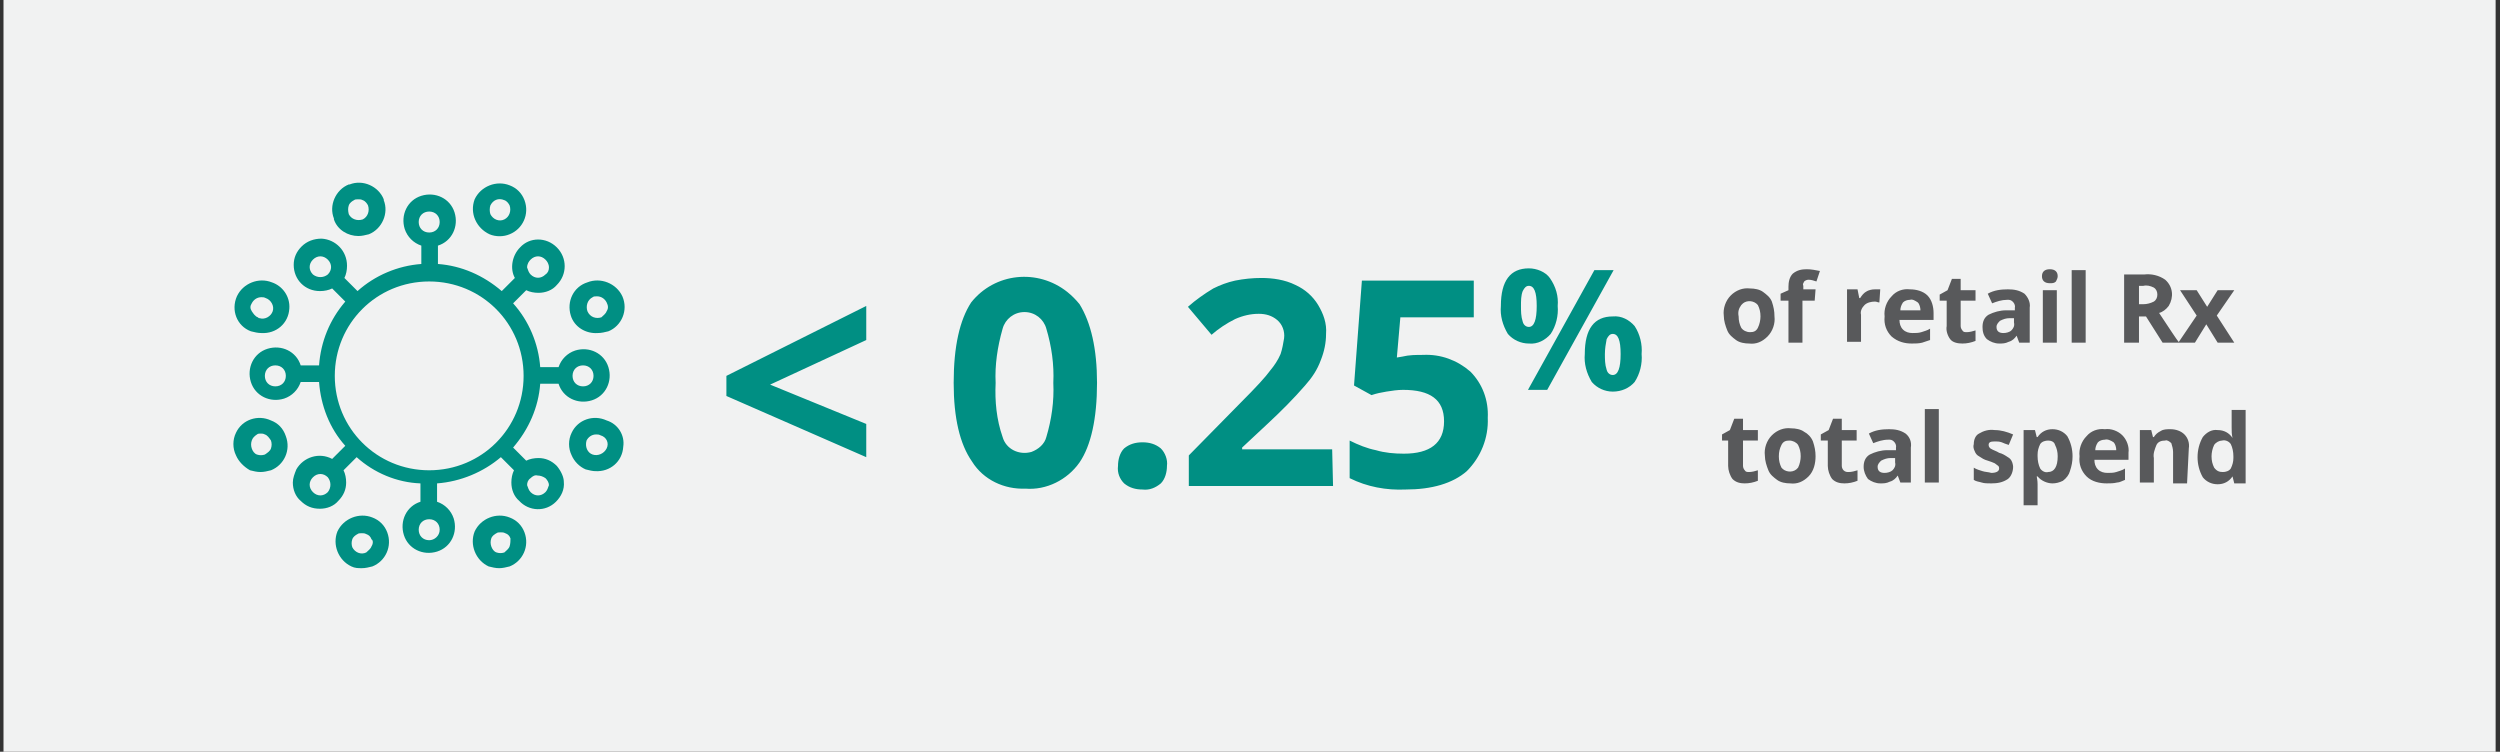 <?xml version="1.0" encoding="UTF-8"?>
<svg width="286px" height="86px" viewBox="0 0 286 86" version="1.1" xmlns="http://www.w3.org/2000/svg" xmlns:xlink="http://www.w3.org/1999/xlink">
    <rect x="0" y="0" width="286" height="86" fill="#333333" stroke="none"/>
    <!-- Generator: Sketch 64 (93537) - https://sketch.com -->
    <title>dtr-2020-chart-15 (2)</title>
    <desc>Created with Sketch.</desc>
    <g id="Page-1" stroke="none" stroke-width="1" fill="none" fill-rule="evenodd">
        <g id="dtr-2020-chart-15-(2)" fill-rule="nonzero">
            <rect id="Rectangle" fill="#F1F2F2" x="0.4" y="0" width="285.1" height="86"></rect>
            <g id="Group" transform="translate(26, 20)" fill="#008f83">
                <path d="M5,31.3 C4.9,31.6 4.6,31.8 4.3,32 C4,32.1 3.7,32.1 3.4,32 C3.1,31.9 2.9,31.6 2.8,31.3 C2.7,31 2.7,30.7 2.8,30.4 C2.9,30.1 3.1,29.9 3.4,29.7 L3.4,29.7 C3.5,29.6 3.7,29.6 3.8,29.6 C4,29.6 4.1,29.6 4.3,29.7 C4.6,29.8 4.8,30.1 5,30.4 C5.1,30.7 5.1,31 5,31.3 M5,28.1 C3.5,27.4 1.7,28 1,29.5 C0.6,30.3 0.6,31.3 1,32.1 C1.3,32.8 1.9,33.4 2.6,33.8 C3,33.9 3.4,34 3.8,34 C4.2,34 4.6,33.9 5,33.8 C6.5,33.2 7.3,31.5 6.7,29.9 C6.4,29 5.8,28.4 5,28.1" id="Shape"></path>
                <path d="M43.4,15.6 C43.3,15.9 43,16.1 42.8,16.3 L42.8,16.3 C42.2,16.5 41.5,16.3 41.2,15.6 C41,15 41.2,14.3 41.8,14 C41.9,13.9 42.1,13.9 42.3,13.9 C42.8,13.9 43.2,14.2 43.4,14.6 C43.6,15 43.6,15.3 43.4,15.6 M41.2,12.3 C39.6,12.8 38.8,14.5 39.3,16.1 C39.7,17.4 41,18.2 42.4,18.1 C42.8,18.1 43.2,18 43.6,17.9 C45.1,17.3 45.9,15.5 45.2,13.9 C44.5,12.4 42.7,11.7 41.2,12.3" id="Shape"></path>
                <path d="M13.9,3.5 C14,3.2 14.3,3 14.5,2.9 C14.6,2.8 14.8,2.8 15,2.8 C15.2,2.8 15.3,2.8 15.5,2.9 C15.8,3 16,3.3 16.1,3.5 C16.3,4.1 16.1,4.8 15.5,5.1 C14.9,5.3 14.2,5.1 13.9,4.5 C13.8,4.1 13.8,3.8 13.9,3.5 M15,7 C15.4,7 15.8,6.9 16.2,6.8 C17.7,6.2 18.5,4.4 17.9,2.9 C17.9,2.9 17.9,2.8 17.9,2.8 L17.9,2.8 C17.3,1.3 15.5,0.5 14,1.1 C14,1.1 13.9,1.1 13.9,1.1 C12.4,1.7 11.6,3.5 12.2,5 C12.2,5 12.2,5.1 12.2,5.1 C12.6,6.3 13.8,7 15,7" id="Shape"></path>
                <path d="M32.3,42.5 C32.2,42.8 31.9,43 31.7,43.2 C31.4,43.3 31.1,43.3 30.8,43.2 C30.5,43.1 30.3,42.8 30.2,42.5 L30.2,42.5 C30.1,42.2 30.1,41.9 30.2,41.6 C30.3,41.3 30.6,41.1 30.8,41 C30.9,40.9 31.1,40.9 31.3,40.9 C31.5,40.9 31.6,40.9 31.8,41 C32.1,41.1 32.3,41.3 32.4,41.6 C32.4,41.8 32.4,42.2 32.3,42.5 M32.3,39.2 C30.8,38.6 29,39.3 28.3,40.8 C27.7,42.3 28.4,44.1 29.9,44.8 C30.3,44.9 30.7,45 31.1,45 C31.5,45 31.9,44.9 32.3,44.8 C33.8,44.2 34.6,42.5 34,40.9 C33.7,40.1 33.1,39.5 32.3,39.2" id="Shape"></path>
                <path d="M16.5,42.5 C16.4,42.8 16.1,43 15.9,43.2 C15.3,43.5 14.6,43.2 14.3,42.6 C14.3,42.6 14.3,42.6 14.3,42.6 C14.2,42.3 14.2,42 14.3,41.7 C14.4,41.4 14.7,41.2 14.9,41.1 C15,41 15.2,41 15.4,41 C15.6,41 15.7,41 15.9,41.1 C16.2,41.2 16.4,41.4 16.5,41.7 C16.7,41.8 16.7,42.2 16.5,42.5 M16.6,39.2 C15.1,38.6 13.3,39.3 12.6,40.8 C12,42.3 12.7,44.1 14.2,44.8 C14.6,45 15,45 15.4,45 C15.8,45 16.2,44.9 16.6,44.8 C18.1,44.2 18.9,42.5 18.3,40.9 C18,40.1 17.4,39.5 16.6,39.2" id="Shape"></path>
                <path d="M30.1,3.5 C30.4,2.9 31,2.6 31.7,2.9 C32,3 32.2,3.3 32.3,3.5 C32.5,4.1 32.3,4.8 31.7,5.1 C31.1,5.4 30.4,5.1 30.1,4.5 C30,4.2 30,3.8 30.1,3.5 M30,6.8 C30.7,7.1 31.6,7.1 32.3,6.8 C33.8,6.2 34.6,4.5 34,2.9 C33.7,2.1 33.1,1.5 32.3,1.2 C30.8,0.6 29,1.3 28.3,2.8 C27.7,4.4 28.5,6.1 30,6.8" id="Shape"></path>
                <path d="M2.8,14.7 C3,14.3 3.4,14 3.9,14 C4.1,14 4.2,14 4.4,14.1 C5,14.3 5.4,15 5.2,15.6 C5,16.2 4.3,16.6 3.7,16.4 C3.6,16.4 3.6,16.4 3.5,16.3 C3.2,16.2 3,15.9 2.8,15.6 C2.6,15.3 2.6,15 2.8,14.7 M2.7,17.9 C3.1,18 3.5,18.1 3.9,18.1 C5.6,18.2 7,17 7.1,15.3 C7.2,13.9 6.3,12.7 5.1,12.3 L5.1,12.3 C3.6,11.7 1.8,12.4 1.1,13.9 C0.4,15.5 1.1,17.3 2.7,17.9" id="Shape"></path>
                <path d="M43.4,31.3 C43.1,31.9 42.4,32.2 41.8,32 C41.8,32 41.8,32 41.8,32 L41.8,32 C41.2,31.8 40.9,31.1 41.1,30.4 C41.1,30.4 41.1,30.4 41.1,30.4 C41.3,30 41.7,29.7 42.2,29.7 C42.4,29.7 42.5,29.7 42.7,29.8 C43.4,30 43.7,30.7 43.4,31.3 M43.4,28.1 C41.9,27.4 40.1,28 39.4,29.5 C39,30.3 39,31.3 39.4,32.1 C39.7,32.8 40.3,33.4 41,33.7 C41.4,33.8 41.8,33.9 42.1,33.9 C43.8,34 45.2,32.8 45.3,31.1 C45.5,29.8 44.7,28.5 43.4,28.1" id="Shape"></path>
                <path d="M36.4,36.3 C35.9,36.8 35.2,36.8 34.7,36.3 C34.7,36.3 34.7,36.3 34.7,36.3 C34.5,36.1 34.4,35.8 34.3,35.5 C34.3,35.2 34.4,34.9 34.7,34.7 L34.7,34.7 C34.9,34.5 35.2,34.3 35.5,34.4 C35.8,34.4 36.1,34.5 36.4,34.7 L36.4,34.7 C36.6,34.9 36.8,35.2 36.8,35.5 C36.7,35.8 36.6,36.1 36.4,36.3 M23.1,41.8 C22.4,41.8 21.9,41.3 21.9,40.6 C21.9,39.9 22.4,39.4 23.1,39.4 C23.8,39.4 24.3,39.9 24.3,40.6 C24.3,40.6 24.3,40.6 24.3,40.6 C24.3,41.3 23.7,41.8 23.1,41.8 M11.5,36.3 C11,36.8 10.3,36.8 9.8,36.3 C9.3,35.8 9.3,35.1 9.8,34.6 C10.3,34.1 11,34.1 11.5,34.6 L11.5,34.6 C11.9,35.1 11.9,35.8 11.5,36.3 M23.1,12.2 C29.1,12.2 33.9,17 33.9,23 C33.9,29 29.1,33.8 23.1,33.8 C17.1,33.8 12.3,29 12.3,23 C12.3,23 12.3,23 12.3,23 C12.3,17 17.1,12.2 23.1,12.2 M5.5,24.2 C4.8,24.2 4.3,23.7 4.3,23 C4.3,22.3 4.8,21.8 5.5,21.8 C6.2,21.8 6.7,22.3 6.7,23 C6.7,23 6.7,23 6.7,23 C6.7,23.7 6.2,24.2 5.5,24.2 C5.5,24.2 5.5,24.2 5.5,24.2 M9.8,11.4 C9.3,10.9 9.3,10.2 9.8,9.7 C10.3,9.2 11,9.2 11.5,9.7 C12,10.2 12,10.9 11.5,11.4 C11.5,11.4 11.5,11.4 11.5,11.4 C11,11.8 10.3,11.8 9.8,11.4 M23.1,4.2 C23.8,4.2 24.3,4.7 24.3,5.4 C24.3,6.1 23.8,6.6 23.1,6.6 C22.4,6.6 21.9,6.1 21.9,5.4 L21.9,5.4 C21.9,4.7 22.4,4.2 23.1,4.2 M34.7,9.7 C35.2,9.2 35.9,9.2 36.4,9.7 C36.6,9.9 36.8,10.2 36.8,10.6 C36.8,10.9 36.7,11.2 36.4,11.4 C35.9,11.9 35.2,11.9 34.7,11.4 C34.5,11.2 34.4,10.9 34.3,10.6 C34.3,10.2 34.5,9.9 34.7,9.7 M40.7,21.8 C41.4,21.8 41.9,22.3 41.9,23 C41.9,23.7 41.4,24.2 40.7,24.2 C40,24.2 39.5,23.7 39.5,23 C39.5,23 39.5,23 39.5,23 C39.5,22.3 40,21.8 40.7,21.8 M37.7,33.3 C37.1,32.7 36.4,32.4 35.6,32.4 C35.1,32.4 34.6,32.5 34.2,32.7 L32.7,31.2 C34.5,29.1 35.6,26.6 35.8,23.9 L37.9,23.9 C38.4,25.5 40.1,26.3 41.7,25.8 C43.3,25.3 44.1,23.6 43.6,22 C43.1,20.4 41.4,19.6 39.8,20.1 C38.9,20.4 38.2,21.1 37.9,22 L35.8,22 C35.6,19.3 34.5,16.7 32.7,14.7 L34.2,13.2 C34.6,13.4 35.1,13.5 35.6,13.5 C36.4,13.5 37.2,13.2 37.7,12.6 C38.9,11.4 38.9,9.5 37.7,8.3 C36.5,7.1 34.6,7.1 33.5,8.3 C33.5,8.3 33.5,8.3 33.5,8.3 C32.6,9.2 32.3,10.7 32.9,11.8 L31.4,13.3 C29.3,11.5 26.8,10.4 24.1,10.2 L24.1,8.1 C25.7,7.6 26.5,5.9 26,4.3 C25.5,2.7 23.8,1.9 22.2,2.4 C20.6,2.9 19.8,4.6 20.3,6.2 C20.6,7.1 21.3,7.8 22.2,8.1 L22.2,10.2 C19.5,10.4 16.9,11.5 14.9,13.3 L13.4,11.8 C13.6,11.4 13.7,10.9 13.7,10.4 C13.7,8.7 12.4,7.4 10.8,7.3 C9.9,7.3 9.1,7.6 8.5,8.2 C7.9,8.8 7.6,9.5 7.6,10.3 C7.6,12 8.9,13.3 10.6,13.3 L10.6,13.3 C11.1,13.3 11.6,13.2 12,13 L13.5,14.5 C11.7,16.6 10.7,19.1 10.5,21.8 L8.4,21.8 C7.9,20.2 6.2,19.4 4.6,19.9 C3,20.4 2.2,22.1 2.7,23.7 C3.2,25.3 4.9,26.1 6.5,25.6 C7.4,25.3 8.1,24.6 8.4,23.7 L10.5,23.7 C10.7,26.4 11.7,29 13.5,31 L12,32.5 C10.5,31.7 8.7,32.3 7.9,33.7 C7.7,34.2 7.5,34.7 7.5,35.2 C7.5,36 7.8,36.8 8.4,37.3 C9,37.9 9.7,38.2 10.6,38.2 C11.4,38.2 12.2,37.9 12.7,37.3 C13.3,36.7 13.6,36 13.6,35.2 C13.6,34.7 13.5,34.2 13.3,33.8 L14.8,32.3 C16.8,34.1 19.4,35.2 22.1,35.3 L22.1,37.4 C20.5,37.9 19.7,39.6 20.2,41.2 C20.7,42.8 22.4,43.6 24,43.1 C25.6,42.6 26.4,40.9 25.9,39.3 C25.6,38.4 24.9,37.7 24,37.4 L24,35.3 C26.7,35.1 29.3,34 31.3,32.3 L32.8,33.8 C32.6,34.2 32.5,34.7 32.5,35.2 C32.5,36 32.8,36.8 33.4,37.3 C34.5,38.5 36.4,38.6 37.6,37.4 C38.2,36.8 38.6,36 38.5,35.1 C38.5,34.6 38.2,33.9 37.7,33.3 L37.7,33.3 Z" id="Shape"></path>
            </g>
            <path d="M203,36.2 C203.1,37 202.8,37.9 202.2,38.5 C201.6,39.1 200.9,39.4 200.1,39.3 C199.6,39.3 199,39.2 198.6,38.9 C198.2,38.6 197.8,38.3 197.6,37.8 C197.4,37.3 197.2,36.7 197.2,36.1 C197.1,35.3 197.4,34.4 198,33.8 C198.6,33.2 199.4,32.9 200.2,33 C200.7,33 201.3,33.1 201.7,33.4 C202.1,33.7 202.5,34 202.7,34.5 C202.9,35.1 203,35.6 203,36.2 Z M198.9,36.2 C198.9,36.7 199,37.1 199.2,37.5 C199.4,37.8 199.8,38 200.2,38 C200.6,38 200.9,37.9 201.1,37.5 C201.3,37.1 201.4,36.6 201.4,36.2 C201.4,35.7 201.3,35.3 201.1,34.9 C200.7,34.4 199.9,34.3 199.4,34.7 C199.3,34.8 199.3,34.8 199.2,34.9 C198.9,35.3 198.8,35.7 198.9,36.2 L198.9,36.2 Z M207.6,34.4 L206.2,34.4 L206.2,39.2 L204.6,39.2 L204.6,34.4 L203.7,34.4 L203.7,33.6 L204.6,33.2 L204.6,32.8 C204.6,32.3 204.7,31.7 205.1,31.3 C205.6,30.9 206.1,30.8 206.7,30.8 C207.2,30.8 207.7,30.9 208.2,31 L207.8,32.2 C207.5,32.1 207.2,32 206.9,32 C206.7,32 206.5,32.1 206.4,32.2 C206.3,32.4 206.2,32.5 206.3,32.7 L206.3,33.1 L207.7,33.1 L207.6,34.4 Z M214.5,33.1 C214.7,33.1 214.9,33.1 215.1,33.1 L215,34.6 C214.8,34.6 214.7,34.5 214.5,34.5 C214.1,34.5 213.6,34.6 213.3,34.9 C213,35.2 212.8,35.6 212.9,36 L212.9,39.1 L211.3,39.1 L211.3,33.1 L212.5,33.1 L212.7,34.1 L212.8,34.1 C213,33.8 213.2,33.5 213.6,33.3 C213.8,33.2 214.1,33.1 214.5,33.1 L214.5,33.1 Z M218.7,39.3 C217.9,39.3 217.1,39.1 216.4,38.5 C215.8,37.9 215.5,37.1 215.6,36.2 C215.5,35.4 215.8,34.5 216.4,33.9 C216.9,33.3 217.7,33 218.5,33.1 C219.2,33.1 220,33.3 220.5,33.8 C221,34.3 221.2,35.1 221.2,35.8 L221.2,36.6 L217.3,36.6 C217.3,37 217.4,37.4 217.7,37.7 C218,38 218.4,38.1 218.8,38.1 C219.1,38.1 219.5,38.1 219.8,38 C220.1,37.9 220.5,37.8 220.8,37.6 L220.8,38.9 C220.5,39 220.2,39.1 219.9,39.2 C219.5,39.3 219.1,39.3 218.7,39.3 L218.7,39.3 Z M218.5,34.3 C218.2,34.3 217.9,34.4 217.7,34.6 C217.5,34.9 217.4,35.2 217.4,35.5 L219.7,35.5 C219.7,35.2 219.6,34.8 219.4,34.6 C219.1,34.4 218.8,34.2 218.5,34.3 L218.5,34.3 Z M225,38 C225.3,38 225.7,37.9 226,37.8 L226,39 C225.5,39.2 225,39.3 224.5,39.3 C224,39.3 223.4,39.2 223.1,38.8 C222.8,38.4 222.6,37.8 222.7,37.3 L222.7,34.4 L221.9,34.4 L221.9,33.7 L222.8,33.2 L223.3,31.9 L224.3,31.9 L224.3,33.2 L226,33.2 L226,34.4 L224.3,34.4 L224.3,37.3 C224.3,37.5 224.4,37.7 224.5,37.8 C224.6,38 224.8,38 225,38 Z M231,39.2 L230.7,38.4 L230.7,38.4 C230.5,38.7 230.2,39 229.8,39.1 C229.4,39.3 229.1,39.3 228.7,39.3 C228.2,39.3 227.7,39.1 227.3,38.8 C226.9,38.4 226.8,37.9 226.8,37.4 C226.8,36.8 227,36.3 227.5,36 C228.1,35.7 228.8,35.5 229.5,35.5 L230.5,35.5 L230.5,35.2 C230.6,34.8 230.2,34.3 229.8,34.3 C229.7,34.3 229.6,34.3 229.6,34.3 C229,34.3 228.4,34.5 227.9,34.7 L227.4,33.6 C228.1,33.2 228.9,33.1 229.7,33.1 C230.4,33.1 231,33.2 231.6,33.6 C232,34 232.3,34.6 232.2,35.2 L232.2,39.2 L231,39.2 Z M230.5,36.4 L229.9,36.4 C229.5,36.4 229.2,36.5 228.8,36.7 C228.6,36.9 228.4,37.1 228.4,37.4 C228.4,37.9 228.7,38.1 229.2,38.1 C229.5,38.1 229.9,38 230.1,37.8 C230.3,37.6 230.5,37.3 230.4,36.9 L230.4,36.4 L230.5,36.4 Z M234.5,32.4 C233.9,32.4 233.6,32.1 233.6,31.6 C233.6,31.1 233.9,30.8 234.5,30.8 C235.1,30.8 235.4,31.1 235.4,31.6 C235.4,31.8 235.3,32 235.2,32.2 C235,32.4 234.8,32.4 234.5,32.4 Z M235.3,39.2 L233.7,39.2 L233.7,33.2 L235.3,33.2 L235.3,39.2 Z M238.6,39.2 L237,39.2 L237,30.9 L238.6,30.9 L238.6,39.2 Z M244.7,36.2 L244.7,39.2 L243,39.2 L243,31.4 L245.3,31.4 C246.1,31.3 247,31.5 247.7,32 C248.6,32.8 248.7,34 248.1,35 C247.8,35.4 247.4,35.7 247,35.8 C248.2,37.6 248.9,38.7 249.3,39.2 L247.4,39.2 L245.5,36.2 L244.7,36.2 Z M244.7,34.8 L245.2,34.8 C245.6,34.8 246,34.7 246.4,34.5 C246.7,34.3 246.8,34 246.8,33.7 C246.8,33.4 246.7,33.1 246.4,32.9 C246,32.7 245.6,32.6 245.2,32.7 L244.7,32.7 L244.7,34.8 Z M251.3,36.1 L249.4,33.2 L251.3,33.2 L252.5,35.1 L253.7,33.2 L255.6,33.2 L253.6,36.1 L255.6,39.2 L253.7,39.2 L252.4,37.1 L251.1,39.2 L249.2,39.2 L251.3,36.1 Z" id="Shape" fill="#58595B"></path>
            <path d="M200.1,54 C200.4,54 200.8,53.9 201.1,53.8 L201.1,55 C200.6,55.2 200.1,55.3 199.6,55.3 C199.1,55.3 198.6,55.2 198.2,54.8 C197.9,54.4 197.7,53.8 197.7,53.3 L197.7,50.4 L197,50.4 L197,49.7 L197.9,49.2 L198.4,47.9 L199.4,47.9 L199.4,49.2 L201.1,49.2 L201.1,50.4 L199.4,50.4 L199.4,53.3 C199.4,53.5 199.5,53.7 199.6,53.8 C199.7,54 199.9,54 200.1,54 Z M207.7,52.2 C207.7,53 207.5,53.9 206.9,54.5 C206.3,55.1 205.6,55.4 204.8,55.3 C204.3,55.3 203.7,55.2 203.3,54.9 C202.9,54.6 202.5,54.3 202.3,53.8 C202.1,53.3 201.9,52.7 201.9,52.1 C201.8,51.3 202.1,50.4 202.7,49.8 C203.3,49.2 204.1,48.9 204.9,49 C205.4,49 206,49.1 206.4,49.4 C206.8,49.6 207.2,50 207.4,50.5 C207.6,51.1 207.7,51.6 207.7,52.2 L207.7,52.2 Z M203.5,52.2 C203.5,52.7 203.6,53.1 203.8,53.5 C204.2,54 205,54.1 205.5,53.7 C205.6,53.6 205.6,53.6 205.7,53.5 C205.9,53.1 206,52.6 206,52.2 C206,51.7 205.9,51.3 205.7,50.9 C205.5,50.6 205.1,50.4 204.7,50.4 C204.3,50.4 204,50.5 203.8,50.9 C203.6,51.3 203.5,51.7 203.5,52.2 L203.5,52.2 Z M211.5,54 C211.8,54 212.2,53.9 212.5,53.8 L212.5,55 C212,55.2 211.5,55.3 211,55.3 C210.5,55.3 210,55.2 209.6,54.8 C209.3,54.4 209.1,53.8 209.1,53.3 L209.1,50.4 L208.3,50.4 L208.3,49.7 L209.2,49.2 L209.7,47.9 L210.7,47.9 L210.7,49.2 L212.4,49.2 L212.4,50.4 L210.7,50.4 L210.7,53.3 C210.7,53.5 210.8,53.7 210.9,53.8 C211.1,54 211.3,54 211.5,54 Z M217.4,55.2 L217.1,54.4 L217.1,54.4 C216.9,54.7 216.6,55 216.2,55.1 C215.8,55.3 215.5,55.3 215.1,55.3 C214.6,55.3 214.1,55.1 213.7,54.8 C213.4,54.4 213.2,53.9 213.2,53.4 C213.2,52.8 213.4,52.3 213.9,52 C214.5,51.7 215.2,51.5 215.9,51.5 L216.9,51.5 L216.9,51.2 C217,50.8 216.6,50.3 216.2,50.3 C216.1,50.3 216,50.3 216,50.3 C215.4,50.3 214.8,50.5 214.3,50.7 L213.8,49.6 C214.5,49.2 215.3,49.1 216.1,49.1 C216.8,49.1 217.4,49.2 218,49.6 C218.5,50 218.7,50.6 218.6,51.2 L218.6,55.2 L217.4,55.2 Z M216.9,52.4 L216.3,52.4 C215.9,52.4 215.6,52.5 215.2,52.7 C215,52.9 214.8,53.1 214.8,53.4 C214.8,53.9 215.1,54.1 215.6,54.1 C215.9,54.1 216.3,54 216.5,53.8 C216.7,53.6 216.9,53.3 216.8,52.9 L216.8,52.4 L216.9,52.4 Z M221.8,55.2 L220.2,55.2 L220.2,46.8 L221.8,46.8 L221.8,55.2 Z M230.3,53.4 C230.3,53.9 230.1,54.5 229.7,54.8 C229.1,55.2 228.5,55.3 227.8,55.3 C227.4,55.3 227,55.3 226.7,55.2 C226.4,55.1 226.1,55.1 225.8,54.9 L225.8,53.5 C226.1,53.7 226.5,53.8 226.8,53.9 C227.1,54 227.5,54 227.8,54.1 C228.4,54.1 228.7,53.9 228.7,53.6 C228.7,53.5 228.7,53.4 228.6,53.3 C228.5,53.2 228.3,53.1 228.2,53 C228,52.9 227.7,52.8 227.4,52.7 C227,52.6 226.7,52.4 226.4,52.2 C226.2,52.1 226,51.9 225.9,51.6 C225.8,51.4 225.7,51.1 225.8,50.8 C225.8,50.3 226,49.8 226.4,49.6 C226.9,49.3 227.5,49.1 228.2,49.2 C228.9,49.2 229.6,49.4 230.3,49.7 L229.8,50.9 C229.5,50.8 229.2,50.7 229,50.6 C228.7,50.5 228.5,50.5 228.2,50.5 C227.7,50.5 227.5,50.6 227.5,50.9 C227.5,51.1 227.6,51.2 227.7,51.3 C228,51.5 228.4,51.6 228.7,51.8 C229.1,51.9 229.4,52.1 229.7,52.3 C229.9,52.4 230.1,52.6 230.2,52.9 C230.2,52.9 230.3,53.2 230.3,53.4 L230.3,53.4 Z M234.8,55.3 C234.2,55.3 233.5,55 233.1,54.5 L233,54.5 C233.1,55 233.1,55.3 233.1,55.4 L233.1,57.8 L231.5,57.8 L231.5,49.2 L232.8,49.2 L233,50 L233.1,50 C233.5,49.4 234.1,49.1 234.8,49.1 C235.5,49.1 236.1,49.4 236.5,49.9 C236.9,50.6 237.1,51.4 237.1,52.2 C237.1,52.8 237,53.3 236.8,53.9 C236.7,54.3 236.4,54.7 236,55 C235.6,55.2 235.2,55.3 234.8,55.3 L234.8,55.3 Z M234.3,50.4 C234,50.4 233.6,50.5 233.4,50.8 C233.2,51.2 233.1,51.6 233.1,52 L233.1,52.2 C233.1,52.7 233.2,53.2 233.4,53.6 C233.6,53.9 234,54.1 234.3,54 C235,54 235.4,53.4 235.4,52.2 C235.4,51.7 235.3,51.3 235.1,50.9 C235,50.5 234.6,50.4 234.3,50.4 L234.3,50.4 Z M241,55.3 C240.2,55.3 239.3,55.1 238.7,54.5 C238.1,53.9 237.8,53.1 237.9,52.2 C237.8,51.4 238.1,50.5 238.7,49.9 C239.2,49.3 240,49 240.8,49.1 C241.5,49 242.3,49.3 242.8,49.8 C243.3,50.3 243.6,51.1 243.5,51.8 L243.5,52.6 L239.6,52.6 C239.6,53 239.7,53.4 240,53.7 C240.3,54 240.7,54.1 241.1,54.1 C241.4,54.1 241.8,54.1 242.1,54 C242.4,53.9 242.8,53.8 243.1,53.6 L243.1,54.9 C242.8,55 242.5,55.2 242.2,55.2 C241.8,55.3 241.4,55.3 241,55.3 Z M240.8,50.3 C240.5,50.3 240.2,50.4 240,50.6 C239.8,50.9 239.7,51.2 239.7,51.5 L242.1,51.5 C242.1,51.2 242,50.8 241.8,50.6 C241.5,50.4 241.1,50.2 240.8,50.3 L240.8,50.3 Z M250.2,55.3 L248.6,55.3 L248.6,51.7 C248.6,51.4 248.5,51 248.4,50.7 C248.2,50.5 247.9,50.3 247.7,50.4 C247.3,50.4 246.9,50.5 246.7,50.9 C246.5,51.4 246.3,51.9 246.4,52.4 L246.4,55.2 L244.8,55.2 L244.8,49.2 L246.1,49.2 L246.3,50 L246.4,50 C246.6,49.7 246.8,49.5 247.2,49.3 C247.5,49.1 247.9,49.1 248.3,49.1 C248.9,49.1 249.5,49.3 249.9,49.7 C250.3,50.1 250.5,50.7 250.4,51.3 L250.2,55.3 Z M255.4,54.5 C255,55.1 254.4,55.4 253.7,55.4 C253,55.4 252.4,55.1 252,54.6 C251.2,53.2 251.2,51.4 252,50 C252.4,49.5 253,49.1 253.7,49.2 C254.4,49.2 255,49.5 255.4,50.1 L255.4,50.1 C255.3,49.7 255.3,49.3 255.3,48.9 L255.3,46.9 L256.9,46.9 L256.9,55.3 L255.6,55.3 L255.4,54.5 L255.4,54.5 Z M254.3,54 C254.6,54 255,53.9 255.2,53.6 C255.4,53.2 255.5,52.8 255.5,52.4 L255.5,52.2 C255.5,51.7 255.4,51.2 255.2,50.8 C255,50.5 254.6,50.3 254.2,50.4 C253.9,50.4 253.5,50.6 253.3,50.9 C253.1,51.3 253,51.8 253,52.2 C253,52.7 253.1,53.1 253.3,53.5 C253.6,53.9 253.9,54 254.3,54 Z" id="Shape" fill="#58595B"></path>
            <path d="M99.1,52.3 L83.1,45.3 L83.1,43 L99.1,35 L99.1,38.9 L88.1,44 L99.1,48.5 L99.1,52.3 Z M125.5,43.8 C125.5,47.9 124.8,51 123.5,52.9 C122.1,54.9 119.7,56.1 117.3,55.9 C114.9,56 112.5,54.9 111.2,52.8 C109.8,50.8 109.1,47.8 109.1,43.8 C109.1,39.6 109.8,36.6 111.1,34.6 C113.8,31.2 118.7,30.7 122.1,33.4 C122.6,33.8 123.1,34.3 123.5,34.8 C124.8,36.9 125.5,39.9 125.5,43.8 L125.5,43.8 Z M113.9,43.8 C113.8,45.9 114,48 114.7,50 C115.1,51.4 116.6,52.1 118,51.7 C118.8,51.4 119.5,50.8 119.7,50 C120.3,48 120.6,45.9 120.5,43.8 C120.6,41.7 120.3,39.6 119.7,37.6 C119.4,36.5 118.4,35.7 117.2,35.7 C116,35.7 115,36.5 114.7,37.6 C114.1,39.7 113.8,41.8 113.9,43.8 L113.9,43.8 Z M127.9,53.3 C127.9,52.6 128.1,51.8 128.6,51.3 C129.2,50.8 129.9,50.6 130.7,50.6 C131.5,50.6 132.2,50.8 132.8,51.3 C133.3,51.8 133.6,52.6 133.5,53.3 C133.5,54 133.3,54.8 132.8,55.3 C132.2,55.8 131.5,56.1 130.7,56 C129.9,56 129.2,55.8 128.6,55.3 C128.1,54.8 127.8,54.1 127.9,53.3 Z M152.5,55.6 L136,55.6 L136,52.1 L141.9,46.1 C143.7,44.3 144.8,43.1 145.3,42.4 C145.8,41.8 146.2,41.2 146.5,40.5 C146.7,39.9 146.8,39.3 146.9,38.7 C147,37.9 146.7,37.1 146.1,36.6 C145.5,36.1 144.8,35.9 144,35.9 C143.1,35.9 142.2,36.1 141.3,36.5 C140.3,37 139.4,37.6 138.6,38.3 L135.9,35.1 C136.8,34.3 137.8,33.6 138.8,33 C139.6,32.6 140.4,32.3 141.3,32.1 C142.3,31.9 143.3,31.8 144.3,31.8 C145.6,31.8 147,32 148.2,32.6 C149.3,33.1 150.2,33.9 150.8,34.9 C151.4,35.9 151.8,37 151.7,38.2 C151.7,39.2 151.5,40.2 151.1,41.2 C150.7,42.3 150.1,43.2 149.3,44.1 C148,45.6 146.6,47 145.1,48.4 L142.1,51.2 L142.1,51.4 L152.4,51.4 L152.5,55.6 Z M160.4,40.8 C161.2,40.6 162,40.6 162.8,40.6 C164.8,40.5 166.7,41.2 168.2,42.5 C169.6,43.9 170.3,45.8 170.2,47.8 C170.3,50.1 169.4,52.3 167.8,53.9 C166.2,55.3 163.8,56 160.8,56 C158.6,56.1 156.4,55.7 154.4,54.7 L154.4,50.4 C155.4,50.9 156.4,51.3 157.4,51.5 C158.4,51.8 159.5,51.9 160.6,51.9 C163.6,51.9 165.2,50.7 165.2,48.2 C165.2,45.7 163.6,44.6 160.5,44.6 C159.9,44.6 159.2,44.7 158.6,44.8 C158,44.9 157.5,45 156.9,45.2 L154.9,44.1 L155.8,32.1 L168.6,32.1 L168.6,36.3 L160.2,36.3 L159.8,40.9 L160.4,40.8 L160.4,40.8 Z" id="Shape" fill="#008f83"></path>
            <path d="M178.2,35 C178.3,36.1 178,37.3 177.4,38.2 C176.8,38.9 175.9,39.4 174.9,39.3 C174,39.3 173.1,38.9 172.5,38.2 C171.9,37.2 171.6,36.1 171.7,35 C171.7,32.1 172.8,30.7 174.9,30.7 C175.8,30.7 176.8,31.1 177.3,31.8 C178,32.8 178.3,33.9 178.2,35 Z M174,35 C174,35.6 174,36.2 174.2,36.8 C174.3,37.2 174.6,37.4 174.9,37.4 C175.5,37.4 175.8,36.6 175.8,35 C175.8,33.4 175.5,32.7 174.9,32.7 C174.6,32.7 174.4,32.9 174.2,33.3 C174,33.8 174,34.4 174,35 Z M184.6,30.9 L177,44.6 L174.8,44.6 L182.4,30.9 L184.6,30.9 Z M187.8,40.5 C187.9,41.6 187.6,42.8 187,43.7 C186.4,44.4 185.5,44.8 184.5,44.8 C183.6,44.8 182.7,44.4 182.1,43.7 C181.5,42.7 181.2,41.6 181.3,40.5 C181.3,37.6 182.4,36.2 184.5,36.2 C185.5,36.1 186.4,36.6 187,37.3 C187.6,38.2 187.9,39.4 187.8,40.5 L187.8,40.5 Z M183.6,40.5 C183.6,41.1 183.6,41.7 183.8,42.3 C183.9,42.7 184.2,42.9 184.5,42.9 C185.1,42.9 185.4,42.1 185.4,40.5 C185.4,38.9 185.1,38.2 184.5,38.2 C184.2,38.2 184,38.4 183.8,38.8 C183.7,39.3 183.6,39.9 183.6,40.5 L183.6,40.5 Z" id="Shape" fill="#008f83"></path>
        </g>
    </g>
</svg>